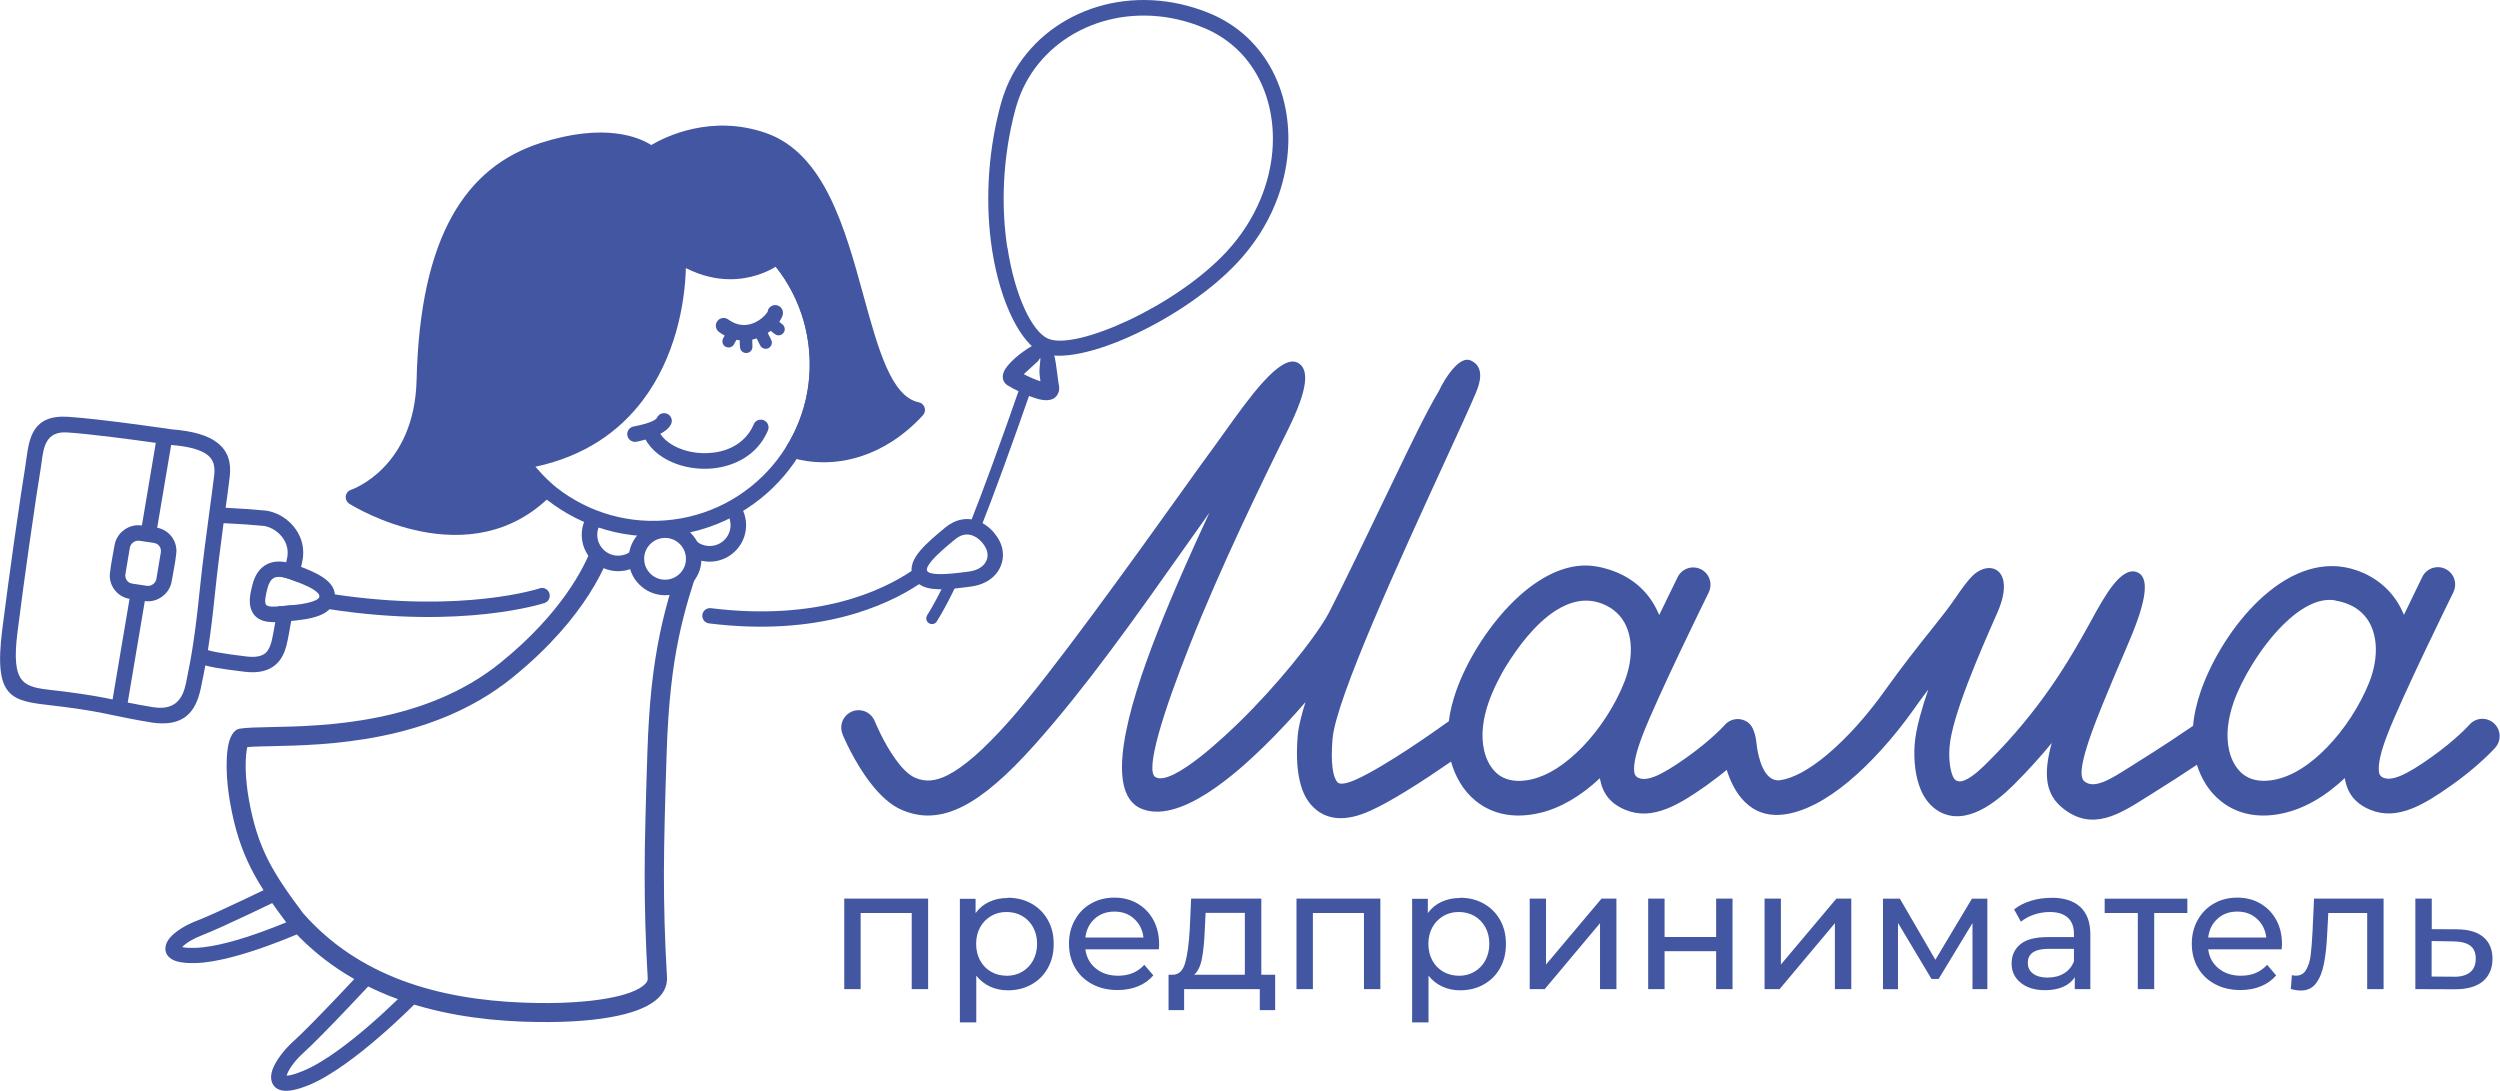 <?xml version="1.0" encoding="UTF-8"?> <svg xmlns="http://www.w3.org/2000/svg" id="_Слой_2" data-name="Слой 2" viewBox="0 0 359.76 156.97"><defs><style> .cls-1 { fill: #4256a2; } .cls-1, .cls-2 { fill-rule: evenodd; } .cls-2 { fill: #e7472c; } </style></defs><g id="_Слой_1-2" data-name="Слой 1"><g><path class="cls-1" d="M40.4,129.36s-8.4,4.11-11.46,5.28c-1.08,.41-2.18,1.06-2.73,1.65,.38,.09,.98,.13,1.87,.11,5.56-.14,15.25-4.59,15.28-4.61l.91,2s-10.13,4.65-16.14,4.8c-1.71,.04-2.81-.18-3.43-.57-.66-.41-.93-.97-.9-1.62,.03-.5,.26-.98,.64-1.44h0c.76-.9,2.27-1.84,3.71-2.39,2.95-1.12,11.25-5.19,11.28-5.2l.96,1.98Z"></path><path class="cls-1" d="M53.93,140.94s-7.46,8.04-10.26,10.56c-1.08,.97-2.07,2.24-2.39,3.17l-.04,.12c.46,0,1.24-.21,2.42-.7,6.04-2.5,14.76-11.46,14.79-11.49l1.57,1.54s-9.06,9.3-15.51,11.98c-1.82,.75-3.07,.96-3.88,.81-.82-.15-1.3-.6-1.52-1.26-.17-.51-.12-1.1,.09-1.71,.44-1.26,1.67-2.9,3-4.09,2.78-2.5,10.1-10.39,10.12-10.41l1.61,1.49Z"></path><path class="cls-1" d="M100.88,80.55c-1.28,3.77-2.36,7.17-3.18,11.1-.93,4.44-1.54,9.59-1.77,16.76-.23,7.26-.38,12.53-.39,17.34,0,4.85,.12,9.28,.44,14.87h0c0,.1,0,.21,0,.35-.07,1.93-1.59,3.39-4.2,4.38-2.27,.86-5.45,1.4-9.24,1.62-2.24,.13-4.69,.14-7.28,.05-12.73-.48-25.06-3.93-33.74-13.84-4.52-6.03-7.08-9.98-8.43-17.81-.56-3.22-.57-5.94-.32-7.68,.24-1.67,.88-2.7,1.71-2.83,1-.16,2.51-.19,4.44-.23,7.66-.15,22.21-.45,33.11-9.27,8.77-7.1,12.04-13.69,13.11-16.52,.18,.4,.44,.78,.8,1.12,.37,.35,.88,.55,1.44,.67-.54,1.27-1.38,2.97-2.63,4.92-2.15,3.35-5.58,7.56-10.99,11.94-5.85,4.74-12.63,7.18-18.97,8.45-6.2,1.24-11.9,1.36-15.83,1.44-.9,.02-1.71,.03-2.5,.07-.31,.01-.6,.03-.86,.05-.05,.16-.08,.36-.12,.58-.11,.79-.16,1.83-.11,3.05,.05,1.1,.18,2.37,.42,3.77,.63,3.63,1.52,6.33,2.77,8.81,1.27,2.52,2.94,4.88,5.07,7.72,4.01,4.56,8.86,7.64,14.18,9.64,5.46,2.05,11.43,2.98,17.53,3.21,1.28,.05,2.5,.07,3.66,.06,1.11,0,2.24-.04,3.37-.11,1.78-.1,3.43-.28,4.91-.54,1.38-.24,2.56-.54,3.51-.9,.94-.36,1.65-.76,2.07-1.21,.22-.23,.34-.46,.35-.69v-.02s0-.08,0-.08c-.16-2.74-.27-5.27-.34-7.79-.07-2.42-.1-4.76-.1-7.23,0-2.45,.04-4.99,.11-7.81,.07-2.89,.16-6.02,.28-9.61,.12-3.69,.33-6.83,.63-9.61,.31-2.83,.71-5.32,1.19-7.62,.47-2.27,1.02-4.34,1.63-6.38l.09-.31c1.11-.26,2.21-.97,3.04-2.21l1.11-1.64h0Z"></path><path class="cls-1" d="M94.12,76.07c.03,.16,.05,.32,.06,.49v.02c-1.63,.65-2.73,2.3-2.59,4.15,.02,.24,.06,.47,.11,.69-.69,.43-1.48,.7-2.34,.76-1.44,.11-2.79-.37-3.81-1.25-1.02-.87-1.71-2.13-1.82-3.57-.08-1.09,.18-2.14,.69-3.02,.71,.29,1.43,.54,2.17,.76-.45,.57-.69,1.31-.63,2.09,.06,.83,.46,1.55,1.04,2.05,.58,.5,1.36,.78,2.19,.71,.83-.06,1.55-.46,2.05-1.04,.5-.58,.78-1.36,.71-2.19-.02-.24-.06-.47-.14-.69,.76,.05,1.53,.06,2.3,.03Z"></path><path class="cls-1" d="M106.2,72.29c.65,.8,1.06,1.79,1.15,2.89,.11,1.44-.37,2.79-1.25,3.81-.87,1.02-2.13,1.71-3.57,1.82-.97,.07-1.89-.12-2.7-.52,0-.06,0-.12-.01-.19-.13-1.72-1.3-3.11-2.85-3.61-.03-.17-.05-.34-.06-.51v-.11s-.01-.06-.01-.06c.76-.11,1.5-.26,2.23-.45,0,.15,0,.29,0,.44h0c.06,.83,.46,1.55,1.04,2.05,.58,.5,1.36,.78,2.19,.71,.83-.06,1.55-.46,2.05-1.04,.5-.58,.78-1.36,.71-2.19-.06-.76-.39-1.42-.89-1.91,.68-.35,1.33-.73,1.96-1.14Z"></path><path class="cls-1" d="M92.24,29.95h0c-6.21,.48-11.63,3.43-15.38,7.81-3.75,4.38-5.83,10.19-5.35,16.4,.48,6.21,3.43,11.63,7.81,15.38,4.38,3.75,10.19,5.83,16.4,5.35,6.21-.48,11.63-3.43,15.38-7.81,3.75-4.38,5.83-10.19,5.35-16.4h0c-.48-6.21-3.43-11.63-7.81-15.38-4.38-3.75-10.19-5.83-16.4-5.35h0Zm-.07-2.23c6.78-.5,13.12,1.79,17.91,5.89,4.82,4.13,8.06,10.09,8.59,16.9v.1c.5,6.78-1.78,13.12-5.88,17.91-4.13,4.82-10.09,8.06-16.9,8.59-6.82,.53-13.2-1.76-18.02-5.88-4.82-4.13-8.06-10.09-8.59-16.9-.53-6.82,1.76-13.2,5.88-18.02,4.13-4.82,10.09-8.06,16.9-8.59h.1Z"></path><path class="cls-1" d="M110.48,44.73c.16-.6,.77-.95,1.37-.79,.59,.16,.95,.77,.79,1.37-.08,.31-.26,.66-.5,1.01l.44,.34c.19,.15,.31,.36,.34,.59,.03,.23-.03,.46-.18,.66-.15,.19-.37,.31-.59,.34-.23,.03-.46-.03-.66-.18l-.59-.46c-.13,.1-.27,.2-.42,.3l.5,.99c.11,.22,.12,.46,.05,.68-.07,.22-.23,.41-.44,.52-.22,.11-.46,.12-.68,.05-.22-.07-.41-.23-.52-.45l-.5-1c-.21,.07-.42,.13-.64,.18l.03,1.01c0,.25-.09,.47-.25,.64-.16,.16-.38,.27-.63,.27-.25,0-.47-.09-.64-.25-.16-.16-.27-.38-.27-.62-.03-.29-.04-.62-.04-.96-.15-.02-.31-.04-.47-.07l-.37,.67c-.12,.2-.31,.34-.52,.4-.22,.06-.46,.04-.68-.08h-.02c-.2-.13-.34-.32-.4-.53-.06-.22-.04-.46,.08-.68l.22-.39c-.27-.14-.54-.31-.81-.51-.5-.36-.62-1.06-.26-1.56,.36-.5,1.06-.62,1.56-.26,.48,.35,.95,.57,1.4,.69,.92,.25,1.78,.08,2.5-.26,.74-.35,1.32-.88,1.65-1.33,.11-.15,.17-.26,.19-.33Z"></path><path class="cls-1" d="M108.46,61.07c.24-.57,.89-.83,1.46-.59,.57,.24,.83,.89,.59,1.46-1.05,2.47-2.98,4.04-5.21,4.85-1.39,.51-2.89,.72-4.35,.66-1.46-.05-2.9-.37-4.17-.91-1.98-.84-3.57-2.24-4.23-4.07-.21-.58,.09-1.22,.67-1.43,.58-.21,1.22,.09,1.43,.66,.44,1.21,1.57,2.17,3.01,2.78,1.02,.44,2.19,.69,3.39,.73,1.19,.04,2.4-.12,3.51-.52,1.68-.61,3.13-1.79,3.91-3.63Z"></path><path class="cls-1" d="M91.57,63.57c-.61,.11-1.18-.3-1.29-.91-.11-.61,.3-1.18,.91-1.29,0,0,3.01-.53,3.36-1.27,.26-.56,.92-.8,1.48-.54,.56,.26,.8,.92,.54,1.48-.84,1.79-4.98,2.52-4.99,2.53Z"></path><path class="cls-1" d="M111.83,36.89l.03-.03c3.23,3.7,5.31,8.52,5.71,13.74,.4,5.22-.89,10.07-3.4,14.17,4.84,1.48,11.89,.67,17.83-5.78-10.09-2.08-7.58-33.73-22.14-38.8-8.96-3.12-16.18,2.02-16.18,2.02,0,0-4.33-4.18-15.57-.57-10.05,3.23-16.55,12.55-17.04,33.05-.32,13.55-10.2,16.85-10.2,16.85,0,0,16.39,10.4,27.75-1.13-1.58-1.48-2.46-2.55-3.68-4,20.01-3.08,22.94-21.8,22.64-29.77,7.22,4.74,13.07,1.24,14.26,.25Z"></path><path class="cls-1" d="M111.07,36.07c.44-.43,1.14-.43,1.58,0,.03,.03,.06,.06,.09,.1,1.69,1.95,3.08,4.19,4.1,6.64,1,2.41,1.64,5.01,1.85,7.7,.21,2.67-.01,5.25-.6,7.7-.49,2.05-1.24,4-2.21,5.83,2.18,.42,4.73,.34,7.35-.51,2.26-.73,4.58-2.04,6.78-4.11-4.03-2.25-5.87-8.95-7.89-16.29-2.51-9.14-5.31-19.34-12.62-21.89-8.42-2.93-15.16,1.86-15.18,1.88-.44,.31-1.02,.25-1.4-.1h0s-3.86-3.73-14.46-.32c-4.76,1.53-8.68,4.51-11.47,9.53-2.85,5.14-4.55,12.42-4.79,22.48-.25,10.32-5.8,15.04-8.9,16.88,4.29,2.15,15.3,6.4,23.73-1.19-1.02-1.02-1.76-1.89-2.63-2.93l-.29-.34c-.4-.47-.34-1.17,.13-1.57,.16-.14,.35-.22,.55-.25h0c7.62-1.17,12.64-4.7,15.91-8.99,5-6.58,5.96-14.99,5.78-19.63-.02-.61,.46-1.13,1.07-1.15,.26,0,.5,.07,.69,.21,2.46,1.6,4.74,2.17,6.68,2.21,3.18,.06,5.44-1.3,6.16-1.87h0Zm3.71,7.6c-.8-1.92-1.85-3.71-3.12-5.3-1.33,.81-3.74,1.87-6.79,1.81-1.85-.03-3.94-.47-6.17-1.6-.14,5.15-1.51,12.86-6.25,19.09-3.3,4.34-8.2,7.95-15.41,9.5,.68,.78,1.38,1.53,2.34,2.43l.02,.02c.44,.43,.44,1.14,0,1.58-11.75,11.93-28.38,1.76-29.1,1.31-.22-.13-.4-.34-.49-.6-.2-.58,.1-1.22,.69-1.42,.03,0,9.15-3.06,9.45-15.83,.25-10.43,2.05-18.05,5.08-23.51,3.09-5.57,7.45-8.87,12.74-10.57,9.27-2.98,14.22-.81,15.95,.29,2.07-1.22,8.66-4.46,16.5-1.73,8.42,2.93,11.39,13.73,14.04,23.4,2.1,7.64,3.98,14.52,7.94,15.35,.2,.04,.39,.13,.55,.28,.45,.42,.48,1.12,.07,1.58-2.83,3.07-5.91,4.94-8.91,5.91-3.62,1.18-7.14,1.05-9.97,.21-.12-.03-.24-.07-.35-.14-.53-.32-.69-1.01-.37-1.54,1.22-2,2.14-4.18,2.7-6.49,.53-2.22,.73-4.57,.54-7.01-.19-2.47-.77-4.83-1.68-7.02Z"></path><path class="cls-1" d="M95.3,75.19c1.44-.11,2.79,.37,3.81,1.25,1.02,.87,1.71,2.13,1.82,3.57,.11,1.44-.37,2.79-1.25,3.81-.87,1.02-2.13,1.71-3.57,1.82-1.44,.11-2.79-.37-3.81-1.25-1.02-.87-1.71-2.13-1.82-3.57-.11-1.44,.37-2.79,1.25-3.81,.87-1.02,2.13-1.71,3.57-1.82h0Zm2.36,2.94c-.58-.5-1.36-.78-2.19-.71-.83,.06-1.55,.46-2.05,1.04-.5,.58-.78,1.36-.71,2.19,.06,.83,.46,1.55,1.04,2.05,.58,.5,1.36,.78,2.19,.71,.83-.06,1.55-.46,2.05-1.04,.5-.58,.78-1.36,.71-2.19-.06-.83-.46-1.55-1.04-2.05Z"></path><path class="cls-1" d="M45.95,85.89c.07-.32-.24-.66-.78-1.01-.82-.54-2.09-1.03-3.44-1.52-1.09-.39-1.84-.44-2.32-.19-.44,.23-.75,.79-.95,1.6-.23,.92-.4,1.75-.22,2.18,.11,.26,.55,.4,1.6,.33,1.6-.12,3.23-.24,4.46-.53,.91-.22,1.56-.49,1.65-.86h0Zm31.71-1.23c.59-.19,1.21,.13,1.4,.72,.19,.59-.13,1.21-.72,1.4-.03,.01-11.64,3.85-30.92,.89-.6,.61-1.51,1-2.6,1.26-1.4,.33-3.12,.46-4.81,.58-2.23,.16-3.34-.53-3.83-1.71-.42-1.02-.21-2.26,.12-3.56,.36-1.42,1.01-2.47,2.09-3.03,1.04-.54,2.38-.56,4.1,.06,1.47,.53,2.86,1.08,3.9,1.76,1.05,.69,1.73,1.5,1.8,2.51,18.5,2.75,29.43-.86,29.46-.87Z"></path><path class="cls-1" d="M32.27,75.31s-.07,0-.1-.01c-.42,3.15-.89,6.76-1.23,10.06-.32,3.17-.63,5.61-.92,7.53-.03,.23-.07,.45-.1,.67,.37,.11,.84,.22,1.41,.32,1.08,.2,2.42,.38,4.14,.59,1.41,.17,2.22-.07,2.71-.47,.47-.4,.71-1.03,.87-1.59,.17-.59,.5-2.49,.88-4.67l.08-.48c.78-.06,1.56-.12,2.3-.2l-.18,1.05c-.39,2.22-.73,4.16-.94,4.9-.25,.88-.64,1.9-1.57,2.68-.92,.77-2.28,1.24-4.41,.98-1.82-.22-3.22-.41-4.27-.6-.52-.1-.99-.2-1.39-.31-.11,.62-.22,1.16-.32,1.64-.06,.28-.09,.43-.12,.58-.52,2.75-1.31,6.99-7.48,5.96-2.29-.38-3.76-.69-5.12-.97h0c-1.94-.41-3.68-.77-7.34-1.25-.59-.08-1.11-.14-1.6-.19-5.95-.68-8.51-.97-7.24-10.98,.54-4.26,1.14-8.65,1.68-12.49,.73-5.13,1.35-9.29,1.62-10.87,.07-.39,.11-.71,.15-1.03,.42-3.11,.89-6.53,6.07-6.18,4.66,.31,14.36,1.73,14.83,1.8,3.15,.25,5.28,.89,6.61,1.94,1.51,1.19,2.01,2.8,1.77,4.85-.13,1.15-.34,2.7-.59,4.5l.85,.05c1.44,.08,2.69,.15,4.75,.34,.25,.02,.5,.06,.73,.12,1.27,.3,2.55,1.08,3.46,2.19,.94,1.14,1.51,2.62,1.35,4.31-.03,.28-.07,.57-.14,.85h0c-.18,.77-.38,1.75-.59,2.84-.37-.14-.76-.29-1.16-.43-.36-.13-.69-.22-.98-.28,.19-.99,.38-1.9,.55-2.64,.05-.19,.08-.38,.09-.55,.1-1.04-.26-1.96-.85-2.68-.61-.74-1.44-1.25-2.26-1.45-.15-.04-.3-.06-.43-.07-1.97-.19-3.21-.25-4.66-.33l-.92-.05h0Zm-7.64-11.28l-2.01,11.91c.88,.17,1.62,.66,2.12,1.34,.5,.69,.75,1.58,.61,2.49-.12,1.19-.44,2.65-.64,3.86-.15,.93-.67,1.71-1.39,2.23-.69,.51-1.57,.76-2.48,.64l-2.46,14.6c.98,.2,2.11,.41,3.6,.66,4.02,.67,4.57-2.27,4.93-4.17,.05-.27,.1-.53,.12-.63,.23-1.11,.5-2.51,.78-4.4,.29-1.93,.6-4.34,.91-7.42,.41-4.05,1.01-8.47,1.48-11.99,.27-1.98,.5-3.68,.63-4.82,.14-1.25-.12-2.2-.94-2.84-.96-.76-2.66-1.25-5.27-1.46h0Zm-4.21,11.58l2-11.88c-3.15-.44-9.35-1.28-12.73-1.5-3.1-.21-3.42,2.13-3.7,4.25-.06,.41-.11,.81-.16,1.11-.28,1.63-.9,5.78-1.62,10.81-.55,3.88-1.15,8.28-1.68,12.46-.99,7.78,.89,7.99,5.28,8.49,.53,.06,1.09,.12,1.63,.19,3.31,.43,5.07,.76,6.76,1.11l2.44-14.47c-.91-.15-1.68-.66-2.19-1.35-.51-.69-.75-1.58-.61-2.49,.12-1.19,.44-2.65,.64-3.86,.15-.93,.67-1.71,1.39-2.23,.71-.52,1.62-.77,2.55-.63h0Zm1.74,2.52l-2.08-.31c-.33-.05-.66,.04-.91,.23-.25,.19-.44,.46-.49,.79l-.64,3.83c-.04,.31,.04,.61,.21,.85,.17,.24,.44,.41,.75,.46l2.11,.32c.33,.05,.65-.04,.91-.23,.25-.18,.44-.46,.49-.79l.64-3.83c.04-.31-.04-.61-.21-.85-.17-.24-.43-.41-.75-.46h-.03Z"></path><path class="cls-1" d="M134.82,89.42c-.24,.39-.75,.5-1.14,.26-.39-.24-.5-.75-.26-1.14,.81-1.29,1.67-2.88,2.6-4.84,.6-.03,1.24-.09,1.89-.16-1.12,2.43-2.14,4.35-3.1,5.88h0Zm4.59-13.61c2.1-5.29,4.57-12.08,7.6-20.77,.15-.43,.62-.66,1.05-.51,.43,.15,.66,.62,.51,1.05-3.02,8.67-5.49,15.45-7.58,20.74-.48-.28-1.01-.47-1.57-.51Z"></path><path class="cls-1" d="M149.69,51.56c-.09-.03-.11,.21-.41,.49-.42,.39-1.01,.93-1.56,1.43-.11,.1-.2,.19-.29,.27l-.1,.1c.36,.19,.79,.39,1.23,.58,.39,.17,.79,.32,1.16,.44l-.1-.78c-.09-.66-.01-1.3,.04-1.79,.05-.42,.08-.72,.04-.73h0Zm-3.68,.03c.74-.67,1.69-1.34,2.52-1.82,.83-.47,1.57-.75,1.91-.65,.59,.18,.96,.85,1.2,1.73,.24,.85,.37,1.9,.5,2.9,.04,.34,.09,.68,.13,1,.04,.31,.08,.57,.12,.77,.03,.17,.04,.33,.03,.48,0,.15-.04,.3-.09,.44-.13,.39-.36,.68-.65,.87-.31,.2-.7,.28-1.15,.28-.21,0-.45-.03-.69-.07-.26-.05-.54-.12-.82-.21-.64-.2-1.36-.5-2.01-.8-.93-.43-1.75-.88-2.05-1.08-.24-.16-.41-.35-.51-.57-.11-.23-.16-.48-.14-.76,.01-.23,.08-.46,.19-.7,.12-.24,.28-.49,.48-.74,.14-.17,.29-.34,.46-.52,.18-.19,.37-.37,.57-.55Z"></path><path class="cls-2" d="M150.26,49.88c-2.6-1.17-5.4-6.59-6.55-14.09-.9-5.88-.79-13.05,1.22-20.49,.22-.8,.48-1.57,.79-2.32,1.9-4.59,5.48-8.11,9.92-10.12,4.44-2.01,9.73-2.52,15.04-1.09,1.01,.27,2.03,.62,3.04,1.04,1.94,.8,3.63,1.9,5.05,3.23,2.91,2.71,4.74,6.37,5.4,10.41,.66,4.03,.16,8.44-1.58,12.65-1.16,2.82-2.88,5.54-5.18,8.01-3.71,3.99-9.2,7.64-14.36,10.08-5.38,2.54-10.42,3.76-12.79,2.69h0Zm-6.24-14.14c1.13,7.4,3.85,12.72,6.37,13.85,2.29,1.03,7.23-.19,12.53-2.69,5.13-2.42,10.58-6.05,14.27-10.01,2.27-2.44,3.97-5.14,5.12-7.92,1.72-4.16,2.21-8.51,1.56-12.48-.65-3.97-2.44-7.57-5.3-10.23-1.4-1.3-3.06-2.38-4.96-3.17-1-.41-2-.75-3.01-1.02-5.24-1.41-10.46-.91-14.83,1.07-4.37,1.98-7.89,5.44-9.76,9.95-.3,.73-.56,1.49-.77,2.28-1.99,7.39-2.1,14.52-1.21,20.36Z"></path><path class="cls-1" d="M149.86,50.75c-2.86-1.29-5.9-6.99-7.1-14.82-.91-5.99-.8-13.3,1.24-20.88,.23-.85,.5-1.66,.82-2.44,1.99-4.82,5.75-8.51,10.41-10.62,4.63-2.1,10.15-2.63,15.69-1.14,1.06,.29,2.12,.64,3.16,1.07,2.04,.84,3.83,2.01,5.34,3.41,3.07,2.86,5,6.71,5.69,10.96,.69,4.2,.17,8.79-1.64,13.17-1.2,2.91-2.99,5.74-5.37,8.29-3.8,4.08-9.39,7.81-14.66,10.29-5.61,2.65-10.96,3.89-13.6,2.7h0Zm-4.89-15.16c1.08,7.08,3.56,12.11,5.82,13.13,2.02,.91,6.66-.29,11.72-2.68,5.04-2.38,10.38-5.93,13.97-9.79,2.19-2.35,3.82-4.95,4.93-7.63,1.65-3.99,2.13-8.16,1.5-11.96-.62-3.77-2.31-7.17-5.01-9.68-1.32-1.22-2.88-2.24-4.68-2.98-.97-.4-1.94-.73-2.89-.99-5.02-1.35-10.01-.87-14.18,1.02-4.15,1.88-7.5,5.17-9.27,9.45-.29,.71-.54,1.43-.74,2.17-1.95,7.25-2.06,14.24-1.19,19.96Z"></path><path class="cls-1" d="M121.25,105.65c-.26-.64-.24-1.32,0-1.91,.25-.59,.72-1.08,1.35-1.35,.64-.26,1.32-.24,1.91,0,.59,.25,1.08,.72,1.35,1.35,0,.01,1.25,3.08,3.01,5.52,.87,1.21,1.86,2.26,2.88,2.69,.67,.28,1.37,.41,2.13,.36,.77-.06,1.6-.31,2.53-.78,1.15-.59,2.43-1.5,3.89-2.77,1.45-1.28,3.08-2.92,4.92-4.99,3.01-3.37,7.56-9.32,12.2-15.59,4.62-6.25,9.36-12.86,12.7-17.53,.83-1.15,1.56-2.18,2.25-3.14,.67-.93,1.25-1.73,1.75-2.41,.27-.37,.6-.82,.96-1.32l1.2-1.67c1.7-2.38,3.67-5.14,5.52-7.17,1.89-2.07,3.66-3.38,4.91-2.76,.85,.42,1.26,1.35,1.06,2.95-.19,1.54-.95,3.71-2.42,6.69-1.86,3.74-4.29,8.71-6.8,14.11-2.51,5.4-5.1,11.24-7.27,16.73-1.97,4.98-3.63,9.58-4.58,13.05-.93,3.41-1.2,5.7-.41,6.13h0c1.21,.69,3.81-.89,6.31-2.83,2.53-1.97,4.95-4.33,5.77-5.12,2.67-2.61,5.27-5.49,7.46-8.15,2.41-2.93,4.31-5.58,5.27-7.32l.1-.18c1.6-3.04,5.74-11.65,9.55-19.58l.07-.14c2.25-4.69,4.4-9.16,6.26-12.29,.37-.84,1.32-2.5,2.36-3.53,.71-.71,1.48-1.13,2.17-.84,.77,.33,1.24,.89,1.36,1.71,.12,.76-.07,1.75-.59,2.98-.45,1.05-1.09,2.49-1.87,4.21-.75,1.66-1.69,3.69-2.71,5.92h0c-6.17,13.44-15.62,33.99-16.05,39.7-.13,1.68-.13,3.03,0,4.07,.12,1.01,.36,1.71,.71,2.11,.16,.19,.47,.25,.91,.19,.48-.06,1.1-.27,1.85-.61,2.09-.95,4.91-2.68,7.46-4.35,2.51-1.65,4.76-3.25,5.81-4,.09-.73,.23-1.46,.4-2.16,.18-.72,.39-1.43,.63-2.12,1.56-4.5,4.98-10.07,9.2-13.83,3.35-2.98,7.2-4.84,11.04-4.16,.48,.08,.94,.19,1.39,.32,.46,.13,.9,.28,1.33,.45,1.44,.58,2.66,1.37,3.67,2.33,1.06,1.01,1.87,2.21,2.46,3.53,.05,.11,.1,.23,.15,.35v.02c.5-1.02,.93-1.91,1.29-2.66,.83-1.71,1.37-2.8,1.37-2.81,.3-.62,.83-1.05,1.43-1.26,.6-.21,1.29-.18,1.9,.12,.62,.3,1.06,.83,1.26,1.43,.21,.6,.18,1.29-.12,1.9v.02c-.31,.62-7.4,15.04-9.5,20.49-.47,1.22-.81,2.27-1.01,3.15-.2,.87-.27,1.58-.21,2.14,.02,.24,.09,.44,.2,.58,.11,.15,.25,.26,.44,.33,.31,.13,.65,.17,1.03,.13,.39-.04,.81-.15,1.27-.33,.65-.26,1.35-.63,2.11-1.09,.77-.46,1.59-1.02,2.48-1.65,3.57-2.53,5.44-4.62,5.49-4.68h0c.45-.52,1.07-.8,1.7-.85,.64-.04,1.29,.16,1.81,.61h0c.3,.27,.53,.68,.69,1.13,.22,.59,.33,1.26,.38,1.77h0s.02,.19,.06,.49c.1,.68,.33,1.94,.84,3.01,.49,1.03,1.24,1.88,2.37,1.8,.05,0,.1,0,.15-.02,.96-.14,1.99-.53,3.07-1.11,1.18-.64,2.39-1.5,3.61-2.51,1.45-1.21,2.89-2.63,4.25-4.13,1.5-1.66,2.9-3.43,4.13-5.16,1.25-1.75,2.42-3.32,3.51-4.73,1.09-1.42,2.09-2.67,2.99-3.8,.74-.92,1.41-1.77,1.99-2.52,.58-.76,1.09-1.43,1.49-2.03,.5-.74,1.01-1.46,1.47-2.07,.42-.55,.8-1.01,1.11-1.31,.77-.76,1.64-1.15,2.41-1.16,.46,0,.89,.12,1.24,.39,.35,.27,.62,.67,.77,1.2,.31,1.06,.15,2.67-.8,4.82l-.28,.64c-2.16,4.91-6.29,14.28-6.61,18.77-.05,.76-.05,1.57,.04,2.32,.08,.67,.22,1.31,.44,1.83,.34,.82,1,.87,1.73,.56,1.22-.51,2.65-1.94,3.36-2.66l.18-.18c7.23-7.18,11.33-14.29,13-17.2h0c.29-.5,.58-1.01,.88-1.55,.29-.52,.58-1.04,.86-1.56h0c1.82-3.32,4.25-7.75,6.56-6.76,.78,.34,1.19,1.21,1.02,2.86-.16,1.58-.86,3.9-2.27,7.19-1.57,3.67-2.9,6.78-3.95,9.39-1.05,2.61-1.83,4.73-2.31,6.43-.35,1.26-.53,2.21-.54,2.91,0,.66,.14,1.09,.45,1.33,.71,.55,1.65,.46,2.73,.03,1.12-.45,2.38-1.25,3.7-2.09l.07-.04c.45-.28,.89-.57,1.28-.81,1.46-.9,3.06-1.94,4.48-2.87,1.38-.91,2.6-1.73,3.34-2.24,.07-.86,.21-1.7,.4-2.52,.19-.84,.43-1.66,.7-2.45,.14-.42,.3-.84,.47-1.26,1.73-4.33,4.84-9.19,8.7-12.55,3.88-3.38,8.51-5.25,13.27-3.6,.18,.06,.35,.13,.52,.19,1.53,.61,2.85,1.49,3.93,2.59,1,1.02,1.79,2.24,2.35,3.63,1.4-2.92,2.47-5.1,2.63-5.43l.02-.04c.3-.62,.83-1.05,1.43-1.26,.6-.21,1.29-.18,1.9,.12,.62,.3,1.06,.83,1.26,1.43,.21,.6,.18,1.29-.12,1.9v.02c-.31,.62-7.4,15.04-9.5,20.49-.47,1.22-.81,2.27-1.01,3.15-.2,.87-.27,1.58-.21,2.14,.02,.24,.09,.44,.2,.58,.11,.15,.25,.26,.44,.33,.31,.13,.66,.17,1.03,.13,.39-.04,.81-.15,1.27-.33,.65-.26,1.35-.63,2.11-1.09,.77-.46,1.59-1.02,2.48-1.65,3.57-2.53,5.44-4.62,5.49-4.68h0c.45-.52,1.07-.8,1.7-.85,.64-.04,1.29,.16,1.81,.61h0c.51,.46,.8,1.08,.84,1.71,.04,.64-.16,1.29-.61,1.81h0c-.1,.12-1.09,1.22-2.88,2.75-.94,.81-2.11,1.74-3.48,2.71-1.04,.74-2.03,1.4-2.96,1.96-.94,.56-1.83,1.02-2.69,1.36-1.05,.41-2.06,.66-3.05,.7-1,.04-1.97-.12-2.94-.52-1.07-.44-1.92-1.04-2.55-1.84-.57-.74-.95-1.64-1.12-2.72-1.35,1.27-2.84,2.42-4.45,3.33-1.7,.96-3.55,1.65-5.52,1.93-1.59,.22-3.03,.14-4.3-.18-1.39-.35-2.59-.98-3.61-1.81-.83-.67-1.53-1.47-2.09-2.35-.56-.88-1-1.84-1.31-2.84-.91,.61-1.96,1.3-3.03,1.99-.9,.58-1.84,1.18-2.73,1.73-.45,.28-.84,.53-1.22,.77l-.07,.04c-2.06,1.31-4.04,2.57-6.03,3.1-2.02,.54-4.04,.33-6.14-1.32-1.27-.99-2.01-2.2-2.27-3.76-.25-1.52-.04-3.38,.6-5.69-.71,.87-1.47,1.76-2.28,2.66-.99,1.11-2.05,2.23-3.18,3.35-1.25,1.24-2.97,2.76-4.86,3.68-1.91,.94-3.99,1.27-5.94,.14-.58-.34-1.08-.78-1.51-1.29-.45-.55-.82-1.18-1.1-1.87-.37-.89-.62-1.91-.76-2.96-.15-1.16-.18-2.35-.1-3.46,.08-1.18,.36-2.58,.77-4.09,.33-1.22,.74-2.53,1.2-3.86-.25,.34-.51,.68-.77,1.03-.47,.63-.95,1.29-1.43,1.98-1.34,1.88-2.87,3.81-4.53,5.64-1.5,1.66-3.1,3.23-4.73,4.59-1.56,1.3-3.17,2.41-4.77,3.24-1.48,.76-2.96,1.29-4.4,1.49-2.64,.38-4.52-.5-5.86-1.87-1.27-1.29-2.05-3.02-2.52-4.53-.38,.32-.8,.66-1.26,1.01-.52,.4-1.08,.82-1.68,1.25-1.05,.74-2.03,1.4-2.96,1.96-.94,.56-1.83,1.02-2.69,1.36-1.05,.41-2.06,.66-3.05,.7-1,.04-1.97-.12-2.94-.52-1.07-.44-1.92-1.04-2.55-1.84-.57-.74-.95-1.64-1.12-2.72-1.31,1.23-2.71,2.31-4.17,3.16-1.45,.85-2.95,1.49-4.48,1.84-.21,.05-.43,.09-.65,.14-.22,.04-.45,.08-.67,.11-1.59,.22-3.03,.14-4.3-.18-1.39-.35-2.59-.98-3.61-1.81-.89-.72-1.63-1.59-2.21-2.55-.59-.96-1.03-2.01-1.33-3.1-1.84,1.27-4.24,2.89-6.6,4.33-1.77,1.08-3.52,2.07-4.98,2.73-1.83,.83-3.45,1.19-4.88,1.06-1.44-.13-2.66-.75-3.67-1.88-.83-.93-1.41-2.22-1.73-3.86-.33-1.63-.4-3.62-.22-5.99,.05-.68,.2-1.51,.43-2.46,.18-.76,.42-1.59,.7-2.49-.88,1.02-1.8,2.05-2.75,3.07-1.06,1.14-2.16,2.27-3.27,3.35-1.78,1.74-4.86,4.62-8.18,6.73-3.35,2.12-6.96,3.45-9.77,2.03h0c-2.33-1.28-2.84-4.62-2.16-9.17,.67-4.5,2.51-10.19,4.89-16.23,1.2-3.05,2.54-6.21,3.93-9.35,1.14-2.59,2.32-5.18,3.49-7.69-1.27,1.78-2.53,3.57-3.81,5.38-6.74,9.54-13.89,19.67-21.29,27.96-2.04,2.29-3.88,4.13-5.58,5.59-1.7,1.46-3.25,2.54-4.7,3.28-1.67,.86-3.21,1.29-4.67,1.36-1.46,.08-2.84-.21-4.19-.78-1.68-.71-3.19-2.17-4.46-3.79-2.52-3.22-4.1-7.1-4.11-7.12h0Zm214.84-19.25c-2.49-.44-5.17,1.15-7.58,3.55-3.24,3.23-5.97,7.9-7.09,11.13-.38,1.1-.67,2.25-.8,3.42-.13,1.16-.1,2.34,.16,3.48,.16,.7,.42,1.38,.76,1.97,.32,.55,.71,1.04,1.19,1.43,.49,.39,1.08,.69,1.79,.85,.66,.15,1.42,.18,2.29,.06,1.55-.21,3.02-.84,4.37-1.69,1.36-.85,2.59-1.93,3.66-3.03,1.29-1.32,2.47-2.82,3.49-4.39,1.05-1.62,1.94-3.31,2.6-4.96,.18-.44,.33-.89,.46-1.34,.13-.45,.24-.91,.32-1.36,.18-1,.23-1.97,.15-2.89-.08-.9-.29-1.74-.62-2.5-.32-.73-.78-1.39-1.36-1.94-.56-.53-1.24-.97-2.05-1.29-.26-.1-.53-.19-.82-.27-.28-.08-.59-.15-.91-.2h0Zm-119.44,9.56c-.39,.67-.82,1.44-1.23,2.28-.44,.89-.86,1.85-1.21,2.85-.38,1.1-.67,2.25-.8,3.42-.13,1.16-.1,2.34,.16,3.48,.16,.7,.42,1.38,.76,1.97,.32,.55,.71,1.04,1.19,1.43,.49,.4,1.08,.69,1.79,.85,.66,.15,1.42,.18,2.29,.06,.13-.02,.27-.04,.42-.07,.14-.03,.29-.06,.46-.1,1.19-.28,2.38-.82,3.54-1.56,1.25-.8,2.47-1.83,3.62-3,1.29-1.32,2.47-2.82,3.49-4.39,1.05-1.62,1.94-3.31,2.59-4.96,.18-.44,.33-.89,.46-1.34,.13-.45,.24-.91,.32-1.36,.18-1,.23-1.97,.15-2.89-.08-.9-.29-1.74-.62-2.5-.32-.73-.77-1.39-1.36-1.94-.56-.53-1.24-.97-2.05-1.29-2.37-.95-4.68-.36-6.76,.97-3,1.92-5.53,5.38-7.12,7.97l-.08,.13Z"></path><path class="cls-1" d="M133.56,129.31v13.03h-2.36v-10.96h-7.35v10.96h-2.36v-13.03h12.07Zm11.48-.12c1.26,0,2.39,.28,3.39,.84,1,.56,1.78,1.34,2.35,2.34,.57,1,.85,2.15,.85,3.47s-.28,2.47-.85,3.48c-.56,1.01-1.35,1.79-2.35,2.35-1,.56-2.13,.84-3.39,.84-.93,0-1.79-.18-2.57-.54-.78-.36-1.44-.89-1.98-1.57v6.73h-2.36v-17.79h2.26v2.06c.52-.72,1.19-1.27,1.99-1.63,.8-.37,1.69-.55,2.65-.55h0Zm-.2,11.23c.84,0,1.59-.19,2.25-.58,.66-.38,1.19-.93,1.57-1.62,.38-.7,.58-1.5,.58-2.4s-.19-1.7-.58-2.4c-.39-.7-.91-1.23-1.57-1.61-.66-.38-1.41-.57-2.25-.57s-1.56,.19-2.22,.58c-.66,.39-1.19,.92-1.57,1.61-.38,.69-.58,1.48-.58,2.38s.19,1.7,.57,2.4c.38,.7,.9,1.24,1.57,1.62,.67,.39,1.42,.58,2.24,.58h0Zm21.97-4.52c0,.18-.02,.42-.05,.71h-10.57c.15,1.15,.65,2.07,1.51,2.76,.86,.7,1.93,1.04,3.21,1.04,1.56,0,2.81-.52,3.76-1.57l1.3,1.52c-.59,.69-1.32,1.21-2.2,1.57-.88,.36-1.86,.54-2.94,.54-1.38,0-2.6-.28-3.66-.85-1.06-.57-1.89-1.36-2.47-2.37-.58-1.02-.87-2.16-.87-3.44s.28-2.4,.85-3.42c.56-1.02,1.34-1.81,2.33-2.37,.99-.57,2.11-.85,3.35-.85s2.36,.28,3.33,.85c.97,.57,1.74,1.36,2.29,2.37s.82,2.18,.82,3.49h0Zm-6.44-4.72c-1.13,0-2.08,.34-2.84,1.03-.76,.69-1.21,1.59-1.34,2.7h8.36c-.13-1.1-.58-2-1.34-2.69-.76-.7-1.71-1.04-2.84-1.04h0Zm23.13,9.09v5.09h-2.21v-3.02h-10.89v3.02h-2.24v-5.09h.69c.84-.05,1.41-.64,1.72-1.77,.31-1.13,.52-2.73,.64-4.79l.2-4.4h10.1v10.96h1.99Zm-10.13-6.39c-.07,1.64-.2,2.99-.41,4.07-.2,1.07-.58,1.85-1.12,2.32h7.3v-8.9h-5.65l-.12,2.51h0Zm25.27-4.57v13.03h-2.36v-10.96h-7.35v10.96h-2.36v-13.03h12.07Zm11.48-.12c1.26,0,2.39,.28,3.39,.84,1,.56,1.78,1.34,2.35,2.34,.57,1,.85,2.15,.85,3.47s-.28,2.47-.85,3.48c-.56,1.01-1.35,1.79-2.35,2.35-1,.56-2.13,.84-3.39,.84-.93,0-1.79-.18-2.57-.54-.78-.36-1.44-.89-1.98-1.57v6.73h-2.36v-17.79h2.26v2.06c.52-.72,1.19-1.27,1.99-1.63,.8-.37,1.69-.55,2.65-.55h0Zm-.2,11.23c.84,0,1.59-.19,2.25-.58,.66-.38,1.19-.93,1.57-1.62,.38-.7,.58-1.5,.58-2.4s-.19-1.7-.58-2.4c-.39-.7-.91-1.23-1.57-1.61-.66-.38-1.41-.57-2.25-.57s-1.56,.19-2.22,.58c-.66,.39-1.19,.92-1.57,1.61-.38,.69-.58,1.48-.58,2.38s.19,1.7,.57,2.4c.38,.7,.9,1.24,1.57,1.62,.67,.39,1.42,.58,2.24,.58h0Zm10.2-11.11h2.36v9.49l7.99-9.49h2.14v13.03h-2.36v-9.49l-7.96,9.49h-2.16v-13.03h0Zm17.06,0h2.36v5.53h7.42v-5.53h2.36v13.03h-2.36v-5.46h-7.42v5.46h-2.36v-13.03h0Zm16.74,0h2.36v9.49l7.99-9.49h2.14v13.03h-2.36v-9.49l-7.96,9.49h-2.16v-13.03h0Zm32.07,0v13.03h-2.14v-9.51l-4.87,8.04h-1.03l-4.82-8.06v9.54h-2.16v-13.03h2.43l5.11,8.8,5.26-8.8h2.21Zm9.24-.12c1.8,0,3.18,.44,4.14,1.33,.96,.89,1.44,2.2,1.44,3.96v7.86h-2.24v-1.72c-.39,.61-.95,1.07-1.68,1.39-.73,.32-1.59,.48-2.59,.48-1.46,0-2.63-.35-3.5-1.06-.88-.7-1.32-1.63-1.32-2.78s.42-2.07,1.25-2.76c.84-.7,2.16-1.04,3.98-1.04h3.74v-.47c0-1.02-.29-1.79-.89-2.33-.59-.54-1.46-.81-2.61-.81-.77,0-1.52,.13-2.26,.38-.74,.25-1.36,.59-1.87,1.02l-.98-1.77c.67-.54,1.47-.95,2.41-1.24,.93-.29,1.92-.43,2.97-.43h0Zm-.54,11.48c.9,0,1.68-.2,2.33-.6,.66-.4,1.13-.97,1.43-1.71v-1.82h-3.64c-2,0-3,.67-3,2.02,0,.66,.25,1.17,.76,1.55,.51,.38,1.21,.57,2.11,.57h0Zm20.08-9.29h-4.77v10.96h-2.36v-10.96h-4.77v-2.06h11.9v2.06h0Zm13.62,4.52c0,.18-.02,.42-.05,.71h-10.57c.15,1.15,.65,2.07,1.51,2.76,.86,.7,1.93,1.04,3.21,1.04,1.56,0,2.81-.52,3.76-1.57l1.3,1.52c-.59,.69-1.32,1.21-2.2,1.57-.88,.36-1.86,.54-2.94,.54-1.38,0-2.6-.28-3.66-.85-1.06-.57-1.89-1.36-2.47-2.37-.58-1.02-.87-2.16-.87-3.44s.28-2.4,.85-3.42c.57-1.02,1.34-1.81,2.34-2.37,.99-.57,2.11-.85,3.35-.85s2.36,.28,3.33,.85c.97,.57,1.74,1.36,2.29,2.37s.82,2.18,.82,3.49h0Zm-6.44-4.72c-1.13,0-2.08,.34-2.84,1.03-.76,.69-1.21,1.59-1.34,2.7h8.36c-.13-1.1-.58-2-1.34-2.69-.76-.7-1.71-1.04-2.84-1.04h0Zm21.06-1.87v13.03h-2.36v-10.96h-5.6l-.15,2.9c-.08,1.75-.24,3.22-.47,4.39-.23,1.17-.61,2.11-1.13,2.81-.52,.7-1.25,1.06-2.19,1.06-.43,0-.91-.07-1.45-.22l.15-1.99c.21,.05,.41,.07,.59,.07,.66,0,1.15-.29,1.47-.86,.33-.57,.54-1.25,.64-2.04,.1-.79,.19-1.91,.27-3.37l.22-4.82h10Zm10.59,4.42c1.65,.02,2.92,.39,3.78,1.13,.87,.74,1.3,1.78,1.3,3.12s-.47,2.49-1.41,3.26c-.94,.76-2.29,1.13-4.04,1.12l-5.65-.02v-13.03h2.36v4.4l3.66,.02h0Zm-.57,6.83c1.06,.02,1.87-.2,2.42-.64s.82-1.1,.82-1.97-.27-1.47-.8-1.87c-.53-.39-1.35-.6-2.45-.61l-3.1-.05v5.11l3.1,.02Z"></path><path class="cls-1" d="M132.25,84.07c-4.59,3.04-14.41,7.6-30.22,5.64-.6-.07-1.03-.62-.96-1.23,.07-.6,.62-1.03,1.23-.96,15.41,1.91,24.72-2.55,28.88-5.36-.07-.97,.42-1.95,1.27-2.95,.88-1.04,2.17-2.13,3.53-3.26,.4-.33,.8-.59,1.19-.78,1.19-.58,2.35-.59,3.39-.25,.99,.33,1.85,.98,2.5,1.76,.33,.4,.61,.83,.82,1.26,.21,.43,.35,.89,.41,1.36,.12,.9-.05,1.8-.5,2.61-.44,.79-1.14,1.47-2.1,1.93-.56,.27-1.22,.47-1.97,.57-1.62,.21-3.27,.43-4.66,.39-1.13-.03-2.11-.24-2.8-.74h0Zm1.88-3.43c-.55,.65-.86,1.18-.72,1.5,.15,.33,.81,.45,1.7,.48,1.22,.03,2.78-.17,4.32-.37,.5-.07,.94-.2,1.3-.37,.53-.26,.91-.62,1.13-1.02,.22-.39,.3-.82,.24-1.26-.03-.23-.1-.46-.21-.69-.14-.28-.32-.56-.53-.81-.4-.48-.92-.88-1.49-1.07-.53-.17-1.13-.17-1.75,.14-.24,.12-.49,.28-.74,.49-1.27,1.06-2.48,2.07-3.26,2.99Z"></path></g></g></svg> 